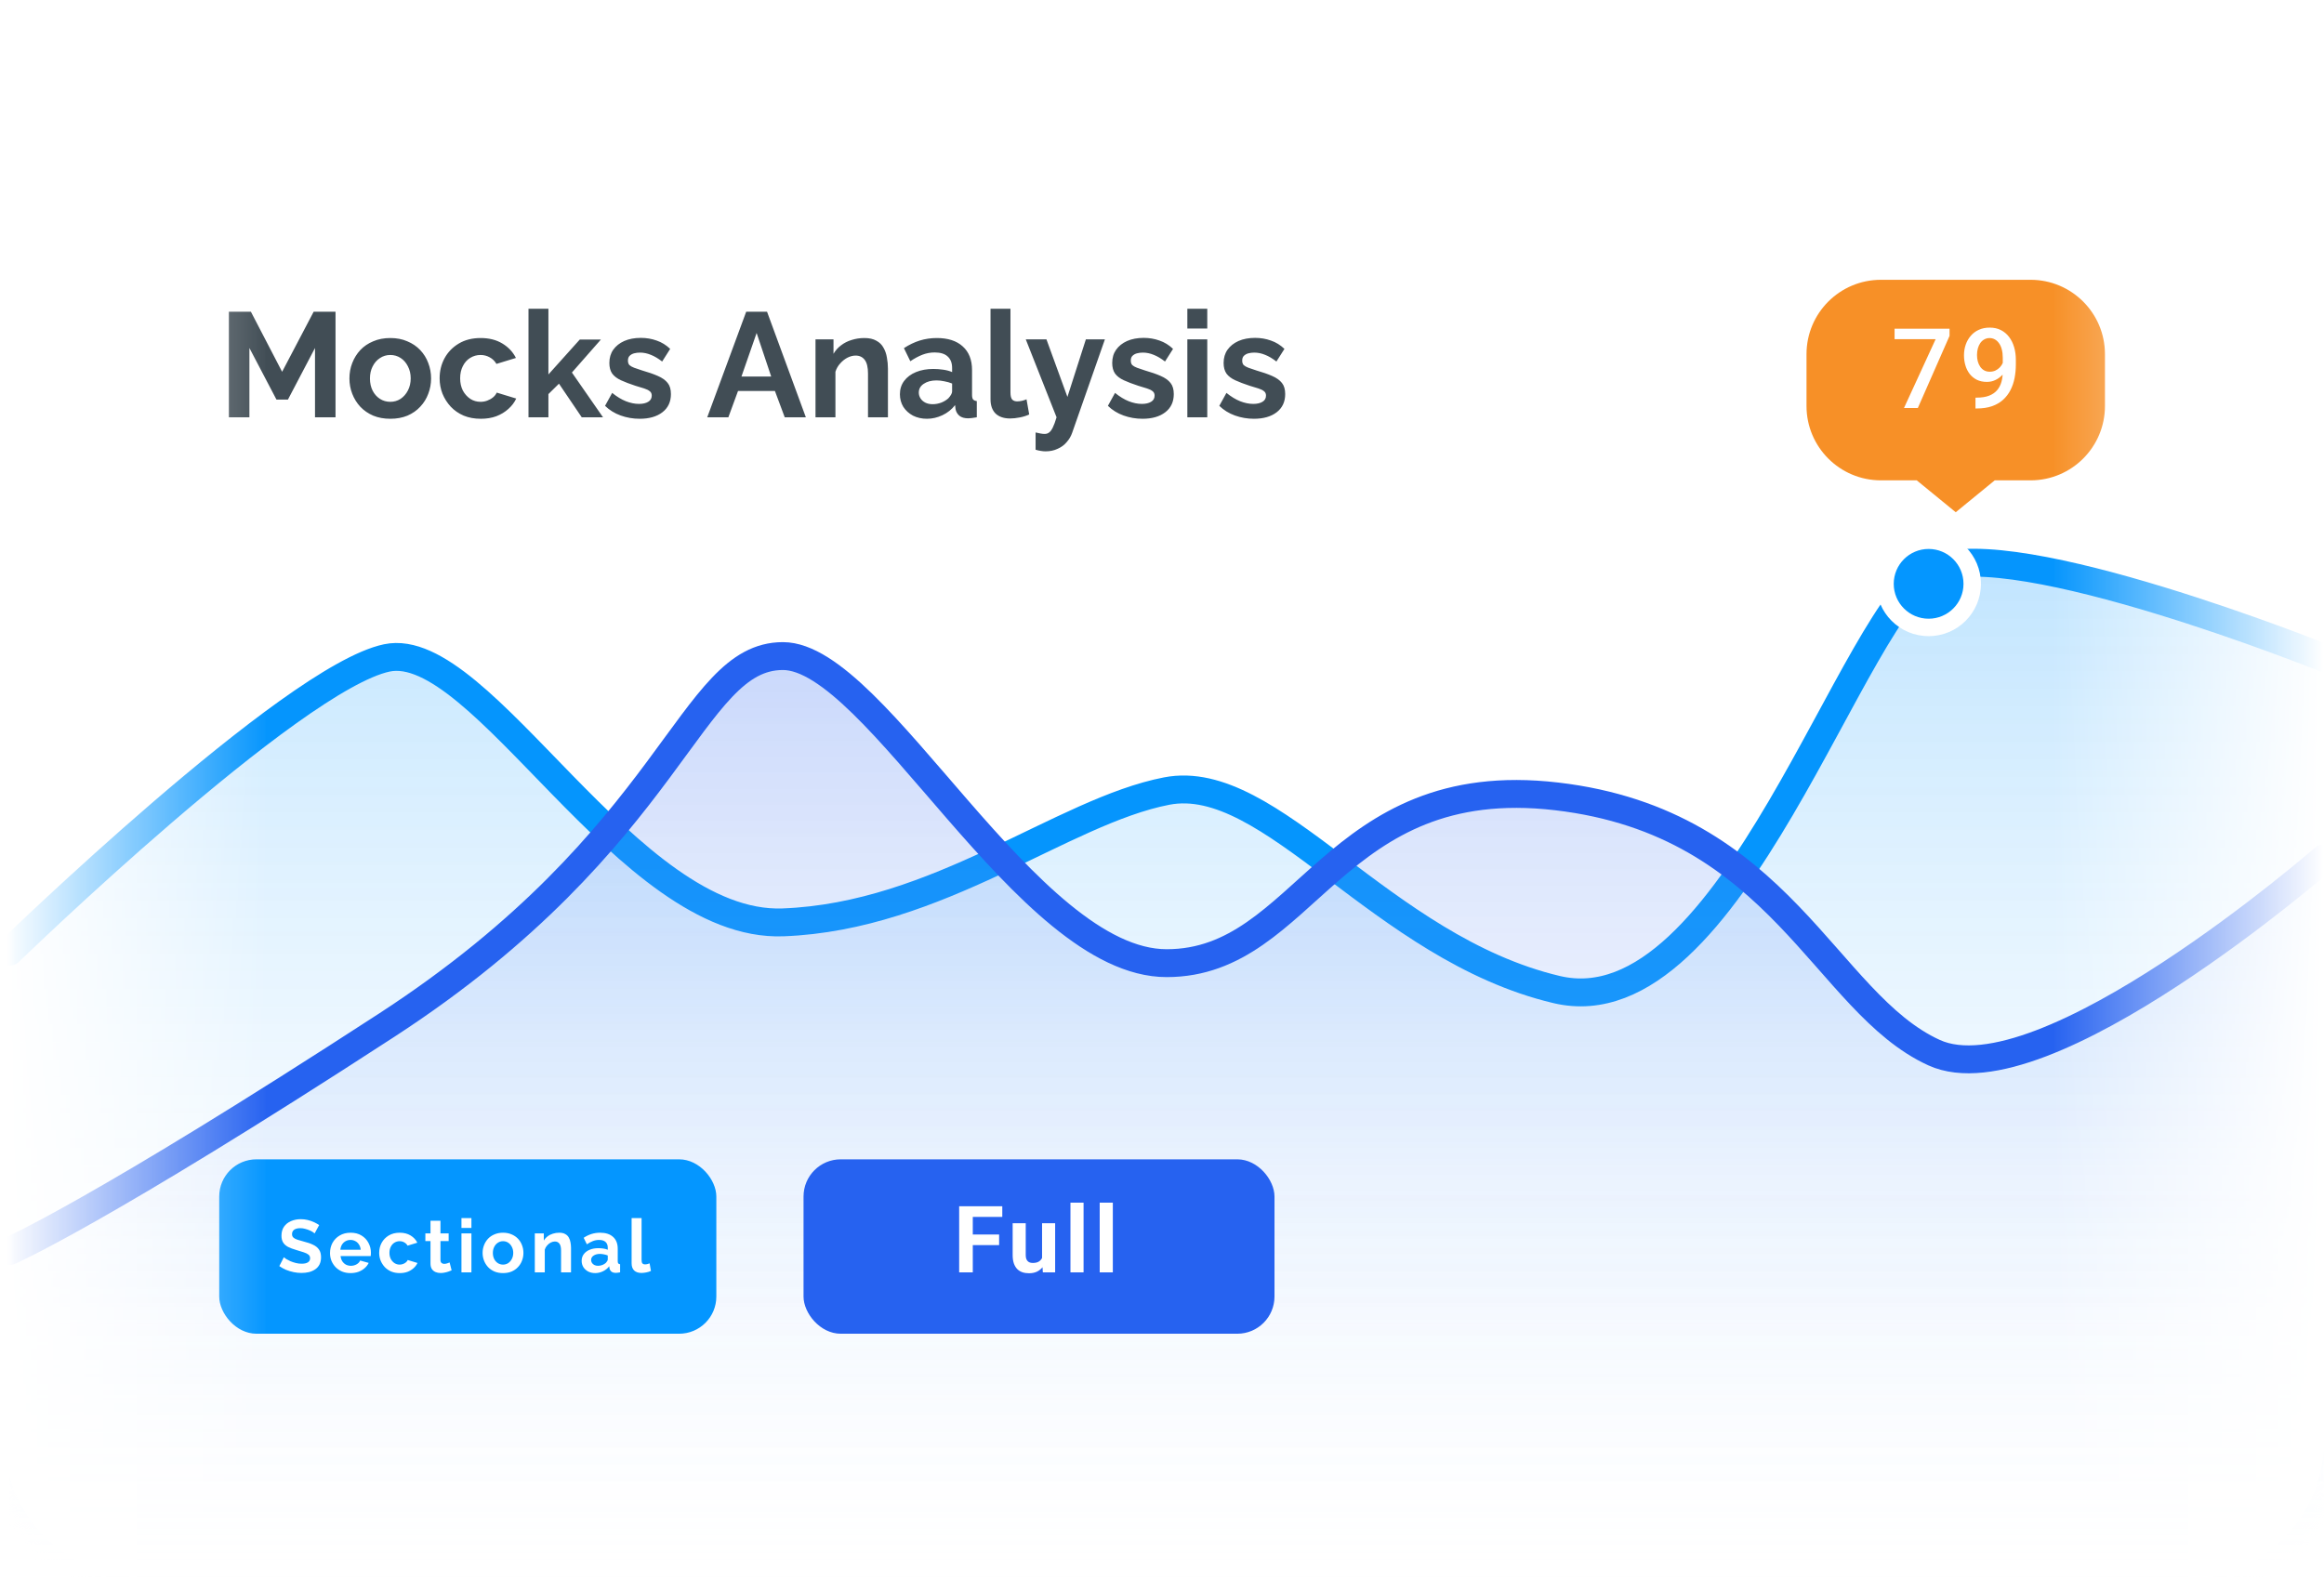 <svg width="250" height="170" viewBox="0 0 250 170" fill="none" xmlns="http://www.w3.org/2000/svg">
<rect x="1" y="1" width="249" height="169" rx="16" fill="white"/>
<path d="M33.886 44.898V37.442L30.974 42.994H29.741L26.829 37.442V44.898H24.622V33.538H26.989L30.349 40.002L33.742 33.538H36.093V44.898H33.886ZM41.989 45.058C41.306 45.058 40.693 44.946 40.149 44.722C39.605 44.487 39.141 44.167 38.757 43.762C38.383 43.356 38.095 42.892 37.893 42.37C37.69 41.847 37.589 41.298 37.589 40.722C37.589 40.135 37.69 39.58 37.893 39.058C38.095 38.535 38.383 38.071 38.757 37.666C39.141 37.26 39.605 36.946 40.149 36.722C40.693 36.487 41.306 36.37 41.989 36.37C42.671 36.37 43.279 36.487 43.813 36.722C44.357 36.946 44.821 37.26 45.205 37.666C45.589 38.071 45.877 38.535 46.069 39.058C46.271 39.58 46.373 40.135 46.373 40.722C46.373 41.298 46.271 41.847 46.069 42.37C45.877 42.892 45.589 43.356 45.205 43.762C44.831 44.167 44.373 44.487 43.829 44.722C43.285 44.946 42.671 45.058 41.989 45.058ZM39.797 40.722C39.797 41.212 39.893 41.65 40.085 42.034C40.277 42.407 40.538 42.7 40.869 42.914C41.199 43.127 41.573 43.234 41.989 43.234C42.394 43.234 42.762 43.127 43.093 42.914C43.423 42.69 43.685 42.391 43.877 42.018C44.079 41.634 44.181 41.196 44.181 40.706C44.181 40.226 44.079 39.794 43.877 39.41C43.685 39.026 43.423 38.727 43.093 38.514C42.762 38.3 42.394 38.194 41.989 38.194C41.573 38.194 41.199 38.306 40.869 38.53C40.538 38.743 40.277 39.042 40.085 39.426C39.893 39.799 39.797 40.231 39.797 40.722ZM51.724 45.058C51.041 45.058 50.428 44.946 49.884 44.722C49.34 44.487 48.876 44.167 48.492 43.762C48.108 43.346 47.809 42.876 47.596 42.354C47.393 41.831 47.292 41.282 47.292 40.706C47.292 39.916 47.468 39.196 47.82 38.546C48.182 37.884 48.694 37.356 49.356 36.962C50.017 36.567 50.801 36.37 51.708 36.37C52.614 36.37 53.393 36.567 54.044 36.962C54.694 37.356 55.18 37.874 55.5 38.514L53.404 39.154C53.222 38.844 52.982 38.61 52.684 38.45C52.385 38.279 52.054 38.194 51.692 38.194C51.286 38.194 50.913 38.3 50.572 38.514C50.241 38.716 49.98 39.01 49.788 39.394C49.596 39.767 49.5 40.204 49.5 40.706C49.5 41.196 49.596 41.634 49.788 42.018C49.99 42.391 50.257 42.69 50.588 42.914C50.918 43.127 51.286 43.234 51.692 43.234C51.948 43.234 52.188 43.191 52.412 43.106C52.646 43.02 52.854 42.903 53.036 42.754C53.217 42.604 53.35 42.434 53.436 42.242L55.532 42.882C55.34 43.298 55.057 43.671 54.684 44.002C54.321 44.332 53.889 44.594 53.388 44.786C52.897 44.967 52.342 45.058 51.724 45.058ZM62.579 44.898L60.131 41.282L58.995 42.402V44.898H56.851V33.218H58.995V40.29L62.371 36.53H64.643L61.523 40.082L64.867 44.898H62.579ZM68.814 45.058C68.099 45.058 67.417 44.94 66.766 44.706C66.115 44.471 65.555 44.124 65.086 43.666L65.854 42.274C66.355 42.679 66.846 42.978 67.326 43.17C67.817 43.362 68.286 43.458 68.734 43.458C69.15 43.458 69.481 43.383 69.726 43.234C69.982 43.084 70.11 42.86 70.11 42.562C70.11 42.359 70.041 42.204 69.902 42.098C69.763 41.98 69.561 41.879 69.294 41.794C69.038 41.708 68.723 41.612 68.35 41.506C67.731 41.303 67.214 41.106 66.798 40.914C66.382 40.722 66.067 40.482 65.854 40.194C65.651 39.895 65.55 39.516 65.55 39.058C65.55 38.503 65.689 38.028 65.966 37.634C66.254 37.228 66.649 36.914 67.15 36.69C67.662 36.466 68.259 36.354 68.942 36.354C69.539 36.354 70.105 36.45 70.638 36.642C71.171 36.823 71.657 37.122 72.094 37.538L71.23 38.898C70.803 38.567 70.398 38.327 70.014 38.178C69.63 38.018 69.241 37.938 68.846 37.938C68.622 37.938 68.409 37.964 68.206 38.018C68.014 38.071 67.854 38.162 67.726 38.29C67.609 38.407 67.55 38.578 67.55 38.802C67.55 39.004 67.603 39.164 67.71 39.282C67.827 39.388 67.998 39.484 68.222 39.57C68.457 39.655 68.739 39.751 69.07 39.858C69.742 40.05 70.307 40.247 70.766 40.45C71.235 40.652 71.587 40.903 71.822 41.202C72.057 41.49 72.174 41.89 72.174 42.402C72.174 43.234 71.87 43.884 71.262 44.354C70.654 44.823 69.838 45.058 68.814 45.058ZM80.272 33.538H82.512L86.688 44.898H84.416L83.36 42.066H79.392L78.352 44.898H76.08L80.272 33.538ZM82.96 40.514L81.392 35.826L79.76 40.514H82.96ZM95.518 44.898H93.374V40.194C93.374 39.522 93.257 39.031 93.022 38.722C92.787 38.412 92.462 38.258 92.046 38.258C91.758 38.258 91.465 38.332 91.166 38.482C90.878 38.631 90.617 38.839 90.382 39.106C90.147 39.362 89.977 39.66 89.87 40.002V44.898H87.726V36.514H89.662V38.066C89.875 37.703 90.147 37.399 90.478 37.154C90.809 36.898 91.187 36.706 91.614 36.578C92.051 36.439 92.51 36.37 92.99 36.37C93.513 36.37 93.939 36.466 94.27 36.658C94.611 36.839 94.867 37.09 95.038 37.41C95.219 37.719 95.342 38.071 95.406 38.466C95.481 38.86 95.518 39.26 95.518 39.666V44.898ZM96.806 42.418C96.806 41.874 96.956 41.399 97.254 40.994C97.564 40.578 97.99 40.258 98.534 40.034C99.078 39.81 99.702 39.698 100.406 39.698C100.758 39.698 101.116 39.724 101.478 39.778C101.841 39.831 102.156 39.916 102.422 40.034V39.586C102.422 39.052 102.262 38.642 101.942 38.354C101.633 38.066 101.169 37.922 100.55 37.922C100.092 37.922 99.654 38.002 99.238 38.162C98.822 38.322 98.385 38.556 97.926 38.866L97.238 37.458C97.793 37.095 98.358 36.823 98.934 36.642C99.521 36.46 100.134 36.37 100.774 36.37C101.969 36.37 102.897 36.668 103.558 37.266C104.23 37.863 104.566 38.716 104.566 39.826V42.498C104.566 42.722 104.604 42.882 104.678 42.978C104.764 43.074 104.897 43.132 105.078 43.154V44.898C104.886 44.93 104.71 44.956 104.55 44.978C104.401 44.999 104.273 45.01 104.166 45.01C103.74 45.01 103.414 44.914 103.19 44.722C102.977 44.53 102.844 44.295 102.79 44.018L102.742 43.586C102.38 44.055 101.926 44.418 101.382 44.674C100.838 44.93 100.284 45.058 99.718 45.058C99.164 45.058 98.662 44.946 98.214 44.722C97.777 44.487 97.43 44.172 97.174 43.778C96.929 43.372 96.806 42.919 96.806 42.418ZM102.022 42.85C102.14 42.722 102.236 42.594 102.31 42.466C102.385 42.338 102.422 42.22 102.422 42.114V41.266C102.166 41.159 101.889 41.079 101.59 41.026C101.292 40.962 101.009 40.93 100.742 40.93C100.188 40.93 99.729 41.052 99.366 41.298C99.014 41.532 98.838 41.847 98.838 42.242C98.838 42.455 98.897 42.658 99.014 42.85C99.132 43.042 99.302 43.196 99.526 43.314C99.75 43.431 100.017 43.49 100.326 43.49C100.646 43.49 100.961 43.431 101.27 43.314C101.58 43.186 101.83 43.031 102.022 42.85ZM106.554 33.218H108.698V42.21C108.698 42.594 108.762 42.855 108.89 42.994C109.018 43.122 109.194 43.186 109.418 43.186C109.588 43.186 109.764 43.164 109.946 43.122C110.127 43.079 110.287 43.026 110.426 42.962L110.714 44.594C110.426 44.732 110.09 44.839 109.706 44.914C109.322 44.988 108.975 45.026 108.666 45.026C107.994 45.026 107.471 44.85 107.098 44.498C106.735 44.135 106.554 43.623 106.554 42.962V33.218ZM111.402 46.53C111.594 46.572 111.77 46.61 111.93 46.642C112.101 46.674 112.245 46.69 112.362 46.69C112.565 46.69 112.73 46.636 112.858 46.53C112.997 46.434 113.13 46.252 113.258 45.986C113.386 45.73 113.519 45.367 113.658 44.898L110.346 36.514H112.57L114.826 42.706L116.81 36.514H118.858L115.338 46.562C115.21 46.935 115.013 47.271 114.746 47.57C114.49 47.879 114.165 48.119 113.77 48.29C113.386 48.471 112.954 48.562 112.474 48.562C112.303 48.562 112.133 48.546 111.962 48.514C111.791 48.492 111.605 48.45 111.402 48.386V46.53ZM122.908 45.058C122.193 45.058 121.51 44.94 120.86 44.706C120.209 44.471 119.649 44.124 119.18 43.666L119.948 42.274C120.449 42.679 120.94 42.978 121.42 43.17C121.91 43.362 122.38 43.458 122.828 43.458C123.244 43.458 123.574 43.383 123.82 43.234C124.076 43.084 124.204 42.86 124.204 42.562C124.204 42.359 124.134 42.204 123.996 42.098C123.857 41.98 123.654 41.879 123.388 41.794C123.132 41.708 122.817 41.612 122.444 41.506C121.825 41.303 121.308 41.106 120.892 40.914C120.476 40.722 120.161 40.482 119.948 40.194C119.745 39.895 119.644 39.516 119.644 39.058C119.644 38.503 119.782 38.028 120.06 37.634C120.348 37.228 120.742 36.914 121.244 36.69C121.756 36.466 122.353 36.354 123.036 36.354C123.633 36.354 124.198 36.45 124.732 36.642C125.265 36.823 125.75 37.122 126.188 37.538L125.324 38.898C124.897 38.567 124.492 38.327 124.108 38.178C123.724 38.018 123.334 37.938 122.94 37.938C122.716 37.938 122.502 37.964 122.3 38.018C122.108 38.071 121.948 38.162 121.82 38.29C121.702 38.407 121.644 38.578 121.644 38.802C121.644 39.004 121.697 39.164 121.804 39.282C121.921 39.388 122.092 39.484 122.316 39.57C122.55 39.655 122.833 39.751 123.164 39.858C123.836 40.05 124.401 40.247 124.86 40.45C125.329 40.652 125.681 40.903 125.916 41.202C126.15 41.49 126.268 41.89 126.268 42.402C126.268 43.234 125.964 43.884 125.356 44.354C124.748 44.823 123.932 45.058 122.908 45.058ZM127.726 44.898V36.514H129.87V44.898H127.726ZM127.726 35.346V33.218H129.87V35.346H127.726ZM134.892 45.058C134.177 45.058 133.495 44.94 132.844 44.706C132.193 44.471 131.633 44.124 131.164 43.666L131.932 42.274C132.433 42.679 132.924 42.978 133.404 43.17C133.895 43.362 134.364 43.458 134.812 43.458C135.228 43.458 135.559 43.383 135.804 43.234C136.06 43.084 136.188 42.86 136.188 42.562C136.188 42.359 136.119 42.204 135.98 42.098C135.841 41.98 135.639 41.879 135.372 41.794C135.116 41.708 134.801 41.612 134.428 41.506C133.809 41.303 133.292 41.106 132.876 40.914C132.46 40.722 132.145 40.482 131.932 40.194C131.729 39.895 131.628 39.516 131.628 39.058C131.628 38.503 131.767 38.028 132.044 37.634C132.332 37.228 132.727 36.914 133.228 36.69C133.74 36.466 134.337 36.354 135.02 36.354C135.617 36.354 136.183 36.45 136.716 36.642C137.249 36.823 137.735 37.122 138.172 37.538L137.308 38.898C136.881 38.567 136.476 38.327 136.092 38.178C135.708 38.018 135.319 37.938 134.924 37.938C134.7 37.938 134.487 37.964 134.284 38.018C134.092 38.071 133.932 38.162 133.804 38.29C133.687 38.407 133.628 38.578 133.628 38.802C133.628 39.004 133.681 39.164 133.788 39.282C133.905 39.388 134.076 39.484 134.3 39.57C134.535 39.655 134.817 39.751 135.148 39.858C135.82 40.05 136.385 40.247 136.844 40.45C137.313 40.652 137.665 40.903 137.9 41.202C138.135 41.49 138.252 41.89 138.252 42.402C138.252 43.234 137.948 43.884 137.34 44.354C136.732 44.823 135.916 45.058 134.892 45.058Z" fill="#414D55"/>
<mask id="mask0_123_5427" style="mask-type:luminance" maskUnits="userSpaceOnUse" x="1" y="1" width="249" height="169">
<rect x="1" y="1" width="249" height="168.873" rx="10" fill="white"/>
</mask>
<g mask="url(#mask0_123_5427)">
<path opacity="0.5" fill-rule="evenodd" clip-rule="evenodd" d="M1 102.507C1 102.507 31.384 72.979 41.612 70.815C51.841 68.65 67.503 99.963 84.222 99.338C100.941 98.712 114.246 87.364 125.5 85.176C136.754 82.987 148.544 102.085 167.444 106.583C186.344 111.081 199.339 64.992 208.056 61.215C216.773 57.439 250 70.815 250 70.815V169.873H1V102.507Z" fill="url(#paint0_linear_123_5427)" fill-opacity="0.5"/>
<g style="mix-blend-mode:multiply">
<path d="M1 102.404C1 102.404 31.384 72.948 41.612 70.789C51.841 68.63 67.503 99.866 84.222 99.242C100.941 98.618 114.246 87.298 125.5 85.115C136.754 82.932 148.544 101.983 167.444 106.47C186.344 110.957 199.339 64.981 208.056 61.214C216.773 57.446 250 70.789 250 70.789" stroke="#0595FD" stroke-width="3" stroke-linecap="round"/>
</g>
<path opacity="0.5" fill-rule="evenodd" clip-rule="evenodd" d="M1 134.729C1 134.729 10.541 130.603 41.612 110.365C72.683 90.127 74.131 70.59 84.222 70.59C94.313 70.59 110.473 103.69 125.5 103.69C140.527 103.69 143.278 82.889 167.444 85.713C191.61 88.537 196.301 107.97 208.056 113.337C219.812 118.703 250 92.395 250 92.395V169.873H1V134.729Z" fill="url(#paint1_linear_123_5427)" fill-opacity="0.5"/>
<g style="mix-blend-mode:multiply">
<path d="M1 134.614C1 134.614 10.541 130.495 41.612 110.294C72.683 90.092 74.131 70.59 84.222 70.59C94.313 70.59 110.473 103.631 125.5 103.631C140.527 103.631 143.278 82.867 167.444 85.686C191.61 88.504 196.301 107.903 208.056 113.26C219.812 118.617 250 92.356 250 92.356" stroke="#2662F0" stroke-width="3" stroke-linecap="round"/>
</g>
</g>
<path fill-rule="evenodd" clip-rule="evenodd" d="M207.467 68.447C210.576 68.447 213.096 65.927 213.096 62.818C213.096 59.709 210.576 57.189 207.467 57.189C204.358 57.189 201.838 59.709 201.838 62.818C201.838 65.927 204.358 68.447 207.467 68.447Z" fill="white"/>
<path fill-rule="evenodd" clip-rule="evenodd" d="M207.468 66.57C209.54 66.57 211.22 64.89 211.22 62.818C211.22 60.745 209.54 59.065 207.468 59.065C205.395 59.065 203.715 60.745 203.715 62.818C203.715 64.89 205.395 66.57 207.468 66.57Z" fill="#0496FF"/>
<g filter="url(#filter0_d_123_5427)">
<path d="M218.437 28.105C222.855 28.105 226.436 31.687 226.437 36.105V41.683C226.437 46.101 222.855 49.683 218.437 49.683H214.578L210.385 53.114L206.191 49.683H202.332C197.914 49.683 194.332 46.101 194.332 41.683V36.105C194.332 31.687 197.914 28.105 202.332 28.105H218.437Z" fill="#F79027"/>
</g>
<path d="M209.718 35.367V36.14L206.308 43.898H204.819L208.224 36.492H203.806V35.367H209.718ZM212.509 42.784H212.626C213.165 42.784 213.614 42.714 213.974 42.574C214.337 42.429 214.626 42.23 214.841 41.976C215.056 41.722 215.21 41.423 215.304 41.079C215.397 40.736 215.444 40.362 215.444 39.96V38.489C215.444 38.142 215.407 37.837 215.333 37.575C215.263 37.31 215.161 37.089 215.028 36.913C214.899 36.734 214.749 36.599 214.577 36.509C214.409 36.419 214.227 36.374 214.032 36.374C213.817 36.374 213.624 36.423 213.452 36.521C213.284 36.614 213.142 36.745 213.024 36.913C212.911 37.077 212.823 37.271 212.761 37.493C212.702 37.712 212.673 37.947 212.673 38.197C212.673 38.431 212.7 38.657 212.755 38.876C212.813 39.091 212.899 39.282 213.013 39.45C213.126 39.618 213.269 39.751 213.44 39.849C213.612 39.947 213.813 39.995 214.044 39.995C214.263 39.995 214.464 39.954 214.647 39.872C214.831 39.786 214.991 39.671 215.128 39.527C215.265 39.382 215.372 39.22 215.45 39.04C215.528 38.861 215.571 38.677 215.579 38.489L216.118 38.654C216.118 38.95 216.056 39.243 215.931 39.532C215.81 39.818 215.64 40.079 215.421 40.318C215.206 40.552 214.954 40.739 214.665 40.88C214.38 41.021 214.069 41.091 213.733 41.091C213.327 41.091 212.968 41.015 212.655 40.862C212.347 40.706 212.089 40.495 211.882 40.23C211.679 39.964 211.526 39.659 211.425 39.316C211.323 38.972 211.272 38.611 211.272 38.232C211.272 37.822 211.335 37.437 211.46 37.077C211.585 36.718 211.767 36.402 212.005 36.128C212.243 35.851 212.532 35.636 212.872 35.484C213.216 35.327 213.604 35.249 214.038 35.249C214.499 35.249 214.903 35.339 215.251 35.519C215.599 35.699 215.892 35.947 216.13 36.263C216.368 36.579 216.548 36.947 216.669 37.364C216.79 37.782 216.851 38.232 216.851 38.712V39.21C216.851 39.714 216.806 40.2 216.716 40.669C216.626 41.134 216.479 41.566 216.276 41.964C216.077 42.359 215.813 42.706 215.485 43.007C215.161 43.304 214.763 43.536 214.29 43.704C213.821 43.868 213.27 43.95 212.638 43.95H212.509V42.784Z" fill="white"/>
<rect x="23.582" y="124.738" width="53.476" height="18.764" rx="4" fill="#0496FF"/>
<path d="M33.847 132.706C33.81 132.668 33.74 132.618 33.639 132.554C33.543 132.49 33.423 132.428 33.279 132.37C33.14 132.311 32.988 132.26 32.823 132.218C32.658 132.17 32.49 132.146 32.319 132.146C32.02 132.146 31.794 132.202 31.639 132.314C31.49 132.426 31.415 132.583 31.415 132.786C31.415 132.94 31.463 133.063 31.559 133.154C31.655 133.244 31.799 133.322 31.991 133.386C32.183 133.45 32.423 133.519 32.711 133.594C33.084 133.684 33.407 133.796 33.679 133.93C33.956 134.058 34.167 134.228 34.311 134.442C34.46 134.65 34.535 134.927 34.535 135.274C34.535 135.578 34.479 135.839 34.367 136.058C34.255 136.271 34.1 136.444 33.903 136.578C33.706 136.711 33.482 136.81 33.231 136.874C32.98 136.932 32.714 136.962 32.431 136.962C32.148 136.962 31.866 136.932 31.583 136.874C31.3 136.815 31.028 136.732 30.767 136.626C30.506 136.514 30.266 136.38 30.047 136.226L30.535 135.274C30.583 135.322 30.668 135.386 30.791 135.466C30.914 135.54 31.063 135.618 31.239 135.698C31.415 135.772 31.607 135.836 31.815 135.89C32.023 135.943 32.234 135.97 32.447 135.97C32.746 135.97 32.972 135.919 33.127 135.818C33.282 135.716 33.359 135.572 33.359 135.386C33.359 135.215 33.298 135.082 33.175 134.986C33.052 134.89 32.882 134.807 32.663 134.738C32.444 134.663 32.186 134.583 31.887 134.498C31.53 134.396 31.231 134.284 30.991 134.162C30.751 134.034 30.572 133.874 30.455 133.682C30.338 133.49 30.279 133.25 30.279 132.962C30.279 132.572 30.37 132.247 30.551 131.986C30.738 131.719 30.988 131.519 31.303 131.386C31.618 131.247 31.967 131.178 32.351 131.178C32.618 131.178 32.868 131.207 33.103 131.266C33.343 131.324 33.567 131.402 33.775 131.498C33.983 131.594 34.17 131.698 34.335 131.81L33.847 132.706ZM37.709 136.978C37.373 136.978 37.069 136.922 36.797 136.81C36.525 136.692 36.293 136.535 36.101 136.338C35.909 136.135 35.76 135.906 35.653 135.65C35.552 135.388 35.501 135.114 35.501 134.826C35.501 134.426 35.589 134.06 35.765 133.73C35.947 133.399 36.203 133.135 36.533 132.938C36.869 132.735 37.264 132.634 37.717 132.634C38.176 132.634 38.568 132.735 38.893 132.938C39.219 133.135 39.467 133.399 39.637 133.73C39.813 134.055 39.901 134.407 39.901 134.786C39.901 134.85 39.899 134.916 39.893 134.986C39.888 135.05 39.883 135.103 39.877 135.146H36.637C36.659 135.359 36.72 135.546 36.821 135.706C36.928 135.866 37.061 135.988 37.221 136.074C37.387 136.154 37.563 136.194 37.749 136.194C37.963 136.194 38.163 136.143 38.349 136.042C38.541 135.935 38.672 135.796 38.741 135.626L39.661 135.882C39.56 136.095 39.413 136.284 39.221 136.45C39.035 136.615 38.813 136.746 38.557 136.842C38.301 136.932 38.019 136.978 37.709 136.978ZM36.613 134.466H38.805C38.784 134.252 38.723 134.068 38.621 133.914C38.525 133.754 38.397 133.631 38.237 133.546C38.077 133.455 37.899 133.41 37.701 133.41C37.509 133.41 37.333 133.455 37.173 133.546C37.019 133.631 36.891 133.754 36.789 133.914C36.693 134.068 36.635 134.252 36.613 134.466ZM43.006 136.978C42.665 136.978 42.358 136.922 42.086 136.81C41.814 136.692 41.582 136.532 41.39 136.33C41.198 136.122 41.049 135.887 40.942 135.626C40.841 135.364 40.79 135.09 40.79 134.802C40.79 134.407 40.878 134.047 41.054 133.722C41.236 133.391 41.492 133.127 41.822 132.93C42.153 132.732 42.545 132.634 42.998 132.634C43.452 132.634 43.841 132.732 44.166 132.93C44.492 133.127 44.734 133.386 44.894 133.706L43.846 134.026C43.756 133.871 43.636 133.754 43.486 133.674C43.337 133.588 43.172 133.546 42.99 133.546C42.788 133.546 42.601 133.599 42.43 133.706C42.265 133.807 42.134 133.954 42.038 134.146C41.942 134.332 41.894 134.551 41.894 134.802C41.894 135.047 41.942 135.266 42.038 135.458C42.14 135.644 42.273 135.794 42.438 135.906C42.604 136.012 42.788 136.066 42.99 136.066C43.118 136.066 43.238 136.044 43.35 136.002C43.468 135.959 43.572 135.9 43.662 135.826C43.753 135.751 43.82 135.666 43.862 135.57L44.91 135.89C44.814 136.098 44.673 136.284 44.486 136.45C44.305 136.615 44.089 136.746 43.838 136.842C43.593 136.932 43.316 136.978 43.006 136.978ZM48.582 136.682C48.491 136.719 48.382 136.762 48.254 136.81C48.126 136.858 47.987 136.895 47.838 136.922C47.694 136.954 47.547 136.97 47.398 136.97C47.201 136.97 47.019 136.935 46.854 136.866C46.689 136.796 46.555 136.687 46.454 136.538C46.358 136.383 46.31 136.183 46.31 135.938V133.53H45.758V132.706H46.31V131.346H47.382V132.706H48.262V133.53H47.382V135.578C47.387 135.722 47.427 135.826 47.502 135.89C47.577 135.954 47.67 135.986 47.782 135.986C47.894 135.986 48.003 135.967 48.11 135.93C48.217 135.892 48.302 135.86 48.366 135.834L48.582 136.682ZM49.64 136.898V132.706H50.712V136.898H49.64ZM49.64 132.122V131.058H50.712V132.122H49.64ZM54.115 136.978C53.774 136.978 53.467 136.922 53.195 136.81C52.923 136.692 52.691 136.532 52.499 136.33C52.313 136.127 52.169 135.895 52.067 135.634C51.966 135.372 51.915 135.098 51.915 134.81C51.915 134.516 51.966 134.239 52.067 133.978C52.169 133.716 52.313 133.484 52.499 133.282C52.691 133.079 52.923 132.922 53.195 132.81C53.467 132.692 53.774 132.634 54.115 132.634C54.457 132.634 54.761 132.692 55.027 132.81C55.299 132.922 55.531 133.079 55.723 133.282C55.915 133.484 56.059 133.716 56.155 133.978C56.257 134.239 56.307 134.516 56.307 134.81C56.307 135.098 56.257 135.372 56.155 135.634C56.059 135.895 55.915 136.127 55.723 136.33C55.537 136.532 55.307 136.692 55.035 136.81C54.763 136.922 54.457 136.978 54.115 136.978ZM53.019 134.81C53.019 135.055 53.067 135.274 53.163 135.466C53.259 135.652 53.39 135.799 53.555 135.906C53.721 136.012 53.907 136.066 54.115 136.066C54.318 136.066 54.502 136.012 54.667 135.906C54.833 135.794 54.963 135.644 55.059 135.458C55.161 135.266 55.211 135.047 55.211 134.802C55.211 134.562 55.161 134.346 55.059 134.154C54.963 133.962 54.833 133.812 54.667 133.706C54.502 133.599 54.318 133.546 54.115 133.546C53.907 133.546 53.721 133.602 53.555 133.714C53.39 133.82 53.259 133.97 53.163 134.162C53.067 134.348 53.019 134.564 53.019 134.81ZM61.427 136.898H60.355V134.546C60.355 134.21 60.296 133.964 60.179 133.81C60.062 133.655 59.899 133.578 59.691 133.578C59.547 133.578 59.4 133.615 59.251 133.69C59.107 133.764 58.976 133.868 58.859 134.002C58.742 134.13 58.656 134.279 58.603 134.45V136.898H57.531V132.706H58.499V133.482C58.606 133.3 58.742 133.148 58.907 133.026C59.072 132.898 59.262 132.802 59.475 132.738C59.694 132.668 59.923 132.634 60.163 132.634C60.424 132.634 60.638 132.682 60.803 132.778C60.974 132.868 61.102 132.994 61.187 133.154C61.278 133.308 61.339 133.484 61.371 133.682C61.408 133.879 61.427 134.079 61.427 134.282V136.898ZM62.571 135.658C62.571 135.386 62.646 135.148 62.795 134.946C62.95 134.738 63.163 134.578 63.435 134.466C63.707 134.354 64.019 134.298 64.371 134.298C64.547 134.298 64.726 134.311 64.907 134.338C65.088 134.364 65.246 134.407 65.379 134.466V134.242C65.379 133.975 65.299 133.77 65.139 133.626C64.984 133.482 64.752 133.41 64.443 133.41C64.214 133.41 63.995 133.45 63.787 133.53C63.579 133.61 63.36 133.727 63.131 133.882L62.787 133.178C63.064 132.996 63.347 132.86 63.635 132.77C63.928 132.679 64.235 132.634 64.555 132.634C65.152 132.634 65.616 132.783 65.947 133.082C66.283 133.38 66.451 133.807 66.451 134.362V135.698C66.451 135.81 66.47 135.89 66.507 135.938C66.55 135.986 66.616 136.015 66.707 136.026V136.898C66.611 136.914 66.523 136.927 66.443 136.938C66.368 136.948 66.304 136.954 66.251 136.954C66.038 136.954 65.875 136.906 65.763 136.81C65.656 136.714 65.59 136.596 65.563 136.458L65.539 136.242C65.358 136.476 65.131 136.658 64.859 136.786C64.587 136.914 64.31 136.978 64.027 136.978C63.75 136.978 63.499 136.922 63.275 136.81C63.056 136.692 62.883 136.535 62.755 136.338C62.632 136.135 62.571 135.908 62.571 135.658ZM65.179 135.874C65.238 135.81 65.286 135.746 65.323 135.682C65.36 135.618 65.379 135.559 65.379 135.506V135.082C65.251 135.028 65.112 134.988 64.963 134.962C64.814 134.93 64.672 134.914 64.539 134.914C64.262 134.914 64.032 134.975 63.851 135.098C63.675 135.215 63.587 135.372 63.587 135.57C63.587 135.676 63.616 135.778 63.675 135.874C63.734 135.97 63.819 136.047 63.931 136.106C64.043 136.164 64.176 136.194 64.331 136.194C64.491 136.194 64.648 136.164 64.803 136.106C64.958 136.042 65.083 135.964 65.179 135.874ZM67.945 131.058H69.017V135.554C69.017 135.746 69.049 135.876 69.113 135.946C69.177 136.01 69.265 136.042 69.377 136.042C69.462 136.042 69.55 136.031 69.641 136.01C69.731 135.988 69.811 135.962 69.881 135.93L70.025 136.746C69.881 136.815 69.713 136.868 69.521 136.906C69.329 136.943 69.156 136.962 69.001 136.962C68.665 136.962 68.403 136.874 68.217 136.698C68.035 136.516 67.945 136.26 67.945 135.93V131.058Z" fill="white"/>
<rect x="86.439" y="124.738" width="50.662" height="18.764" rx="4" fill="#2662F0"/>
<path d="M104.646 129.788V136.898H103.181V129.788H104.646ZM107.478 132.825V133.968H104.245V132.825H107.478ZM107.819 129.788V130.936H104.245V129.788H107.819ZM112.099 135.633V131.615H113.505V136.898H112.182L112.099 135.633ZM112.255 134.549L112.67 134.539C112.67 134.891 112.629 135.218 112.548 135.521C112.466 135.82 112.344 136.081 112.182 136.302C112.019 136.52 111.814 136.691 111.566 136.815C111.319 136.935 111.028 136.995 110.692 136.995C110.435 136.995 110.198 136.96 109.979 136.888C109.765 136.813 109.579 136.698 109.423 136.541C109.27 136.382 109.149 136.178 109.062 135.931C108.977 135.68 108.935 135.379 108.935 135.028V131.615H110.341V135.037C110.341 135.194 110.359 135.325 110.395 135.433C110.434 135.54 110.487 135.628 110.556 135.697C110.624 135.765 110.704 135.814 110.795 135.843C110.889 135.872 110.993 135.887 111.107 135.887C111.397 135.887 111.625 135.828 111.791 135.711C111.96 135.594 112.079 135.434 112.147 135.233C112.219 135.028 112.255 134.8 112.255 134.549ZM116.563 129.398V136.898H115.152V129.398H116.563ZM119.71 129.398V136.898H118.299V129.398H119.71Z" fill="white"/>
<path d="M0.438 15.898C0.438 7.613 7.153 0.898 15.438 0.898H28.583V169.77H15.438C7.153 169.77 0.438 163.055 0.438 154.77V15.898Z" fill="url(#paint2_linear_123_5427)"/>
<path d="M250 16C250 7.716 243.284 1 235 1H221V170H235C243.284 170 250 163.284 250 155V16Z" fill="url(#paint3_linear_123_5427)"/>
<defs>
<filter id="filter0_d_123_5427" x="178.332" y="14.105" width="64.106" height="57.009" filterUnits="userSpaceOnUse" color-interpolation-filters="sRGB">
<feFlood flood-opacity="0" result="BackgroundImageFix"/>
<feColorMatrix in="SourceAlpha" type="matrix" values="0 0 0 0 0 0 0 0 0 0 0 0 0 0 0 0 0 0 127 0" result="hardAlpha"/>
<feOffset dy="2"/>
<feGaussianBlur stdDeviation="8"/>
<feColorMatrix type="matrix" values="0 0 0 0 0.293 0 0 0 0 0.333 0 0 0 0 0.431 0 0 0 0.2 0"/>
<feBlend mode="normal" in2="BackgroundImageFix" result="effect1_dropShadow_123_5427"/>
<feBlend mode="normal" in="SourceGraphic" in2="effect1_dropShadow_123_5427" result="shape"/>
</filter>
<linearGradient id="paint0_linear_123_5427" x1="249.317" y1="169.272" x2="249.317" y2="60.384" gradientUnits="userSpaceOnUse">
<stop stop-color="white" stop-opacity="0.1"/>
<stop offset="1" stop-color="#0595FD"/>
</linearGradient>
<linearGradient id="paint1_linear_123_5427" x1="250" y1="169.873" x2="250" y2="70.59" gradientUnits="userSpaceOnUse">
<stop stop-color="white" stop-opacity="0.1"/>
<stop offset="1" stop-color="#2662F0"/>
</linearGradient>
<linearGradient id="paint2_linear_123_5427" x1="28.583" y1="0.898" x2="0.438" y2="0.898" gradientUnits="userSpaceOnUse">
<stop stop-color="white" stop-opacity="0.01"/>
<stop offset="1" stop-color="white"/>
</linearGradient>
<linearGradient id="paint3_linear_123_5427" x1="221" y1="1" x2="250" y2="1" gradientUnits="userSpaceOnUse">
<stop stop-color="white" stop-opacity="0.01"/>
<stop offset="1" stop-color="white"/>
</linearGradient>
</defs>
</svg>
